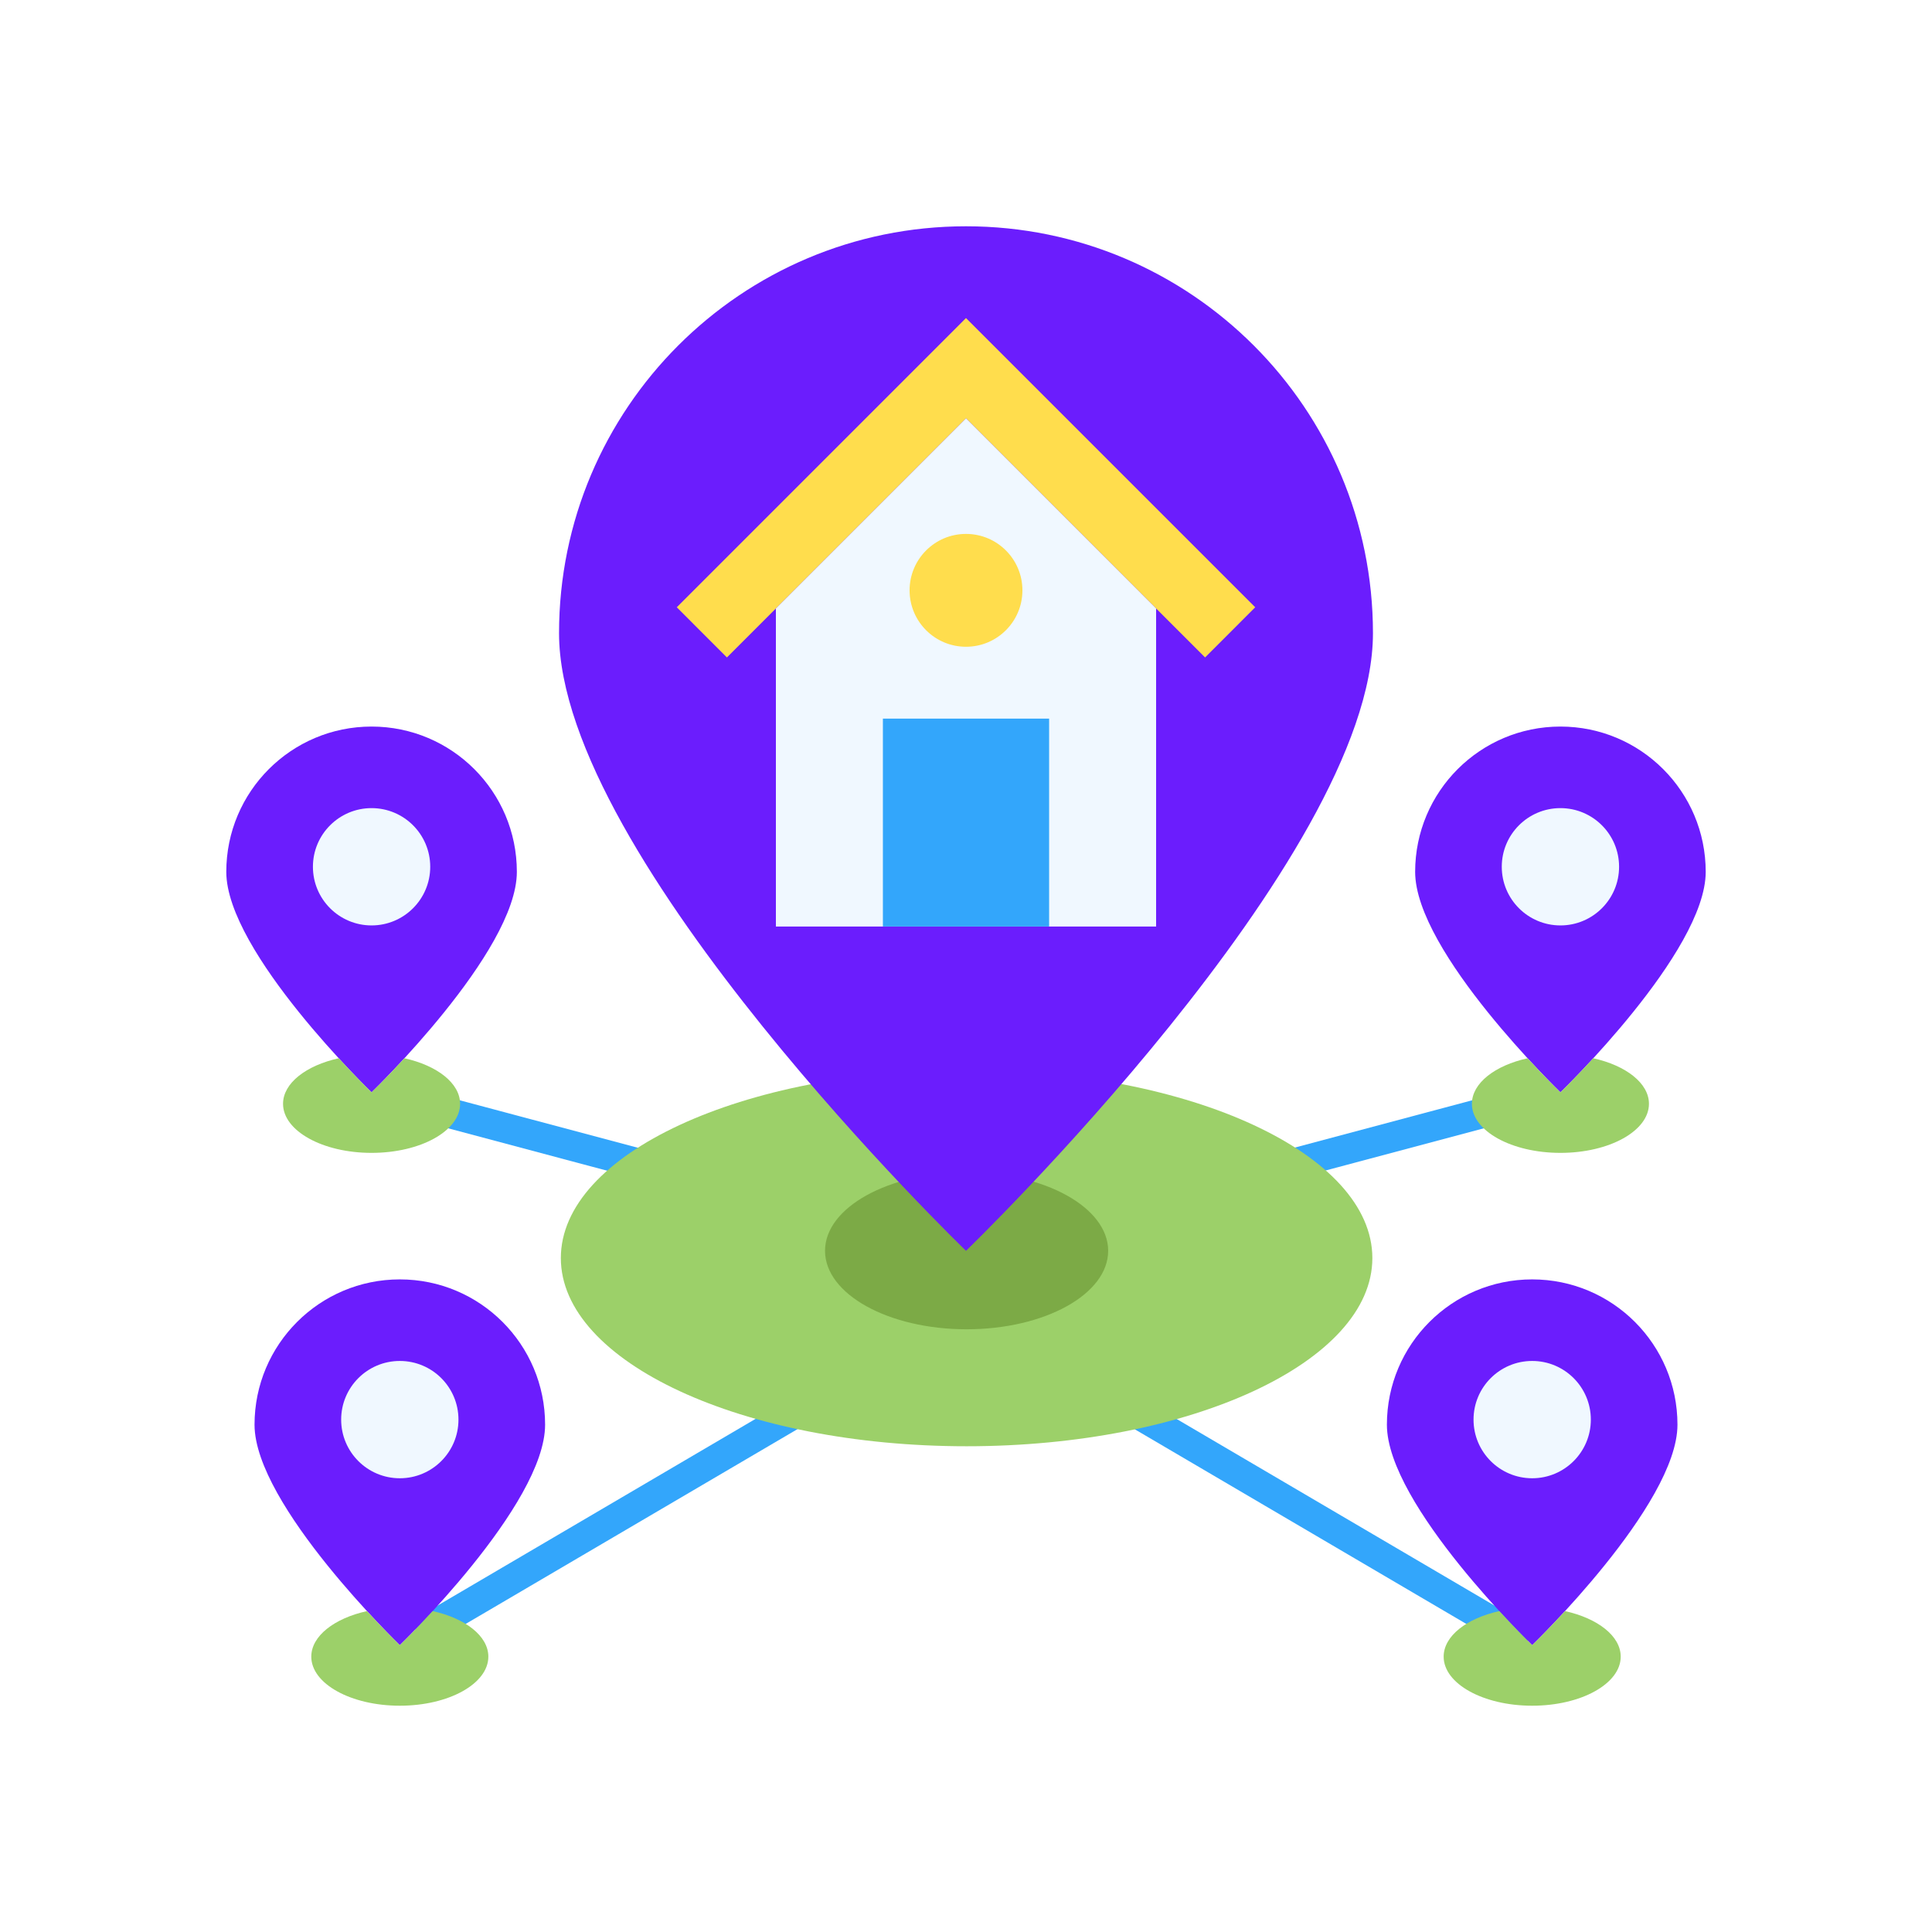 <svg width="256" height="256" viewBox="0 0 256 256" fill="none" xmlns="http://www.w3.org/2000/svg">
<rect width="256" height="256" fill="white"/>
<rect width="204" height="204" transform="translate(26 26)" fill="white"/>
<path d="M201.639 214.87L149.329 184.159C147.041 182.9 145.067 186.178 147.311 187.595C147.311 187.595 199.622 218.306 199.622 218.306C201.905 219.567 203.885 216.29 201.639 214.87Z" fill="#33A6FB"/>
<path d="M110.077 182.16L55.998 213.909C55.049 214.466 54.732 215.687 55.289 216.635C55.66 217.267 56.325 217.619 57.009 217.619C57.351 217.619 57.699 217.531 58.016 217.345L112.094 185.596C114.307 184.215 112.409 180.891 110.077 182.16Z" fill="#33A6FB"/>
<path d="M89.012 157.336C91.307 157.306 91.772 154.062 89.524 153.419C89.524 153.419 55.886 144.45 55.886 144.45C54.822 144.166 53.731 144.799 53.448 145.862C53.164 146.925 53.797 148.016 54.86 148.3L88.498 157.269C88.67 157.315 88.843 157.336 89.012 157.336Z" fill="#33A6FB"/>
<path d="M204.131 145.441C203.848 144.377 202.758 143.744 201.693 144.029L165.811 153.596C164.748 153.88 164.115 154.972 164.399 156.035C164.679 157.107 165.802 157.731 166.837 157.446L202.72 147.879C203.783 147.595 204.415 146.504 204.131 145.441Z" fill="#33A6FB"/>
<path d="M29.984 115.524C29.984 126.156 49.235 144.738 49.235 144.738C49.235 144.738 68.486 126.156 68.486 115.524C68.486 104.892 59.867 96.273 49.235 96.273C38.603 96.273 29.984 104.892 29.984 115.524Z" fill="#6B1DFD"/>
<path d="M49.235 122.623C53.527 122.623 57.007 119.144 57.007 114.852C57.007 110.56 53.527 107.08 49.235 107.08C44.943 107.08 41.464 110.56 41.464 114.852C41.464 119.144 44.943 122.623 49.235 122.623Z" fill="#F0F8FF"/>
<path d="M53.589 140.225C51.062 142.975 49.235 144.738 49.235 144.738C49.235 144.738 47.409 142.975 44.882 140.225C40.559 141.183 37.505 143.524 37.505 146.261C37.505 149.852 42.757 152.762 49.235 152.762C55.714 152.762 60.966 149.852 60.966 146.261C60.966 143.524 57.911 141.183 53.589 140.225Z" fill="#9CD069"/>
<path d="M33.727 188.778C33.727 199.41 52.978 217.992 52.978 217.992C52.978 217.992 72.229 199.41 72.229 188.778C72.229 178.145 63.61 169.526 52.978 169.526C42.346 169.526 33.727 178.145 33.727 188.778Z" fill="#6B1DFD"/>
<path d="M52.978 195.877C57.27 195.877 60.749 192.398 60.749 188.106C60.749 183.813 57.27 180.334 52.978 180.334C48.686 180.334 45.206 183.813 45.206 188.106C45.206 192.398 48.686 195.877 52.978 195.877Z" fill="#F0F8FF"/>
<path d="M57.331 213.479C54.805 216.228 52.978 217.992 52.978 217.992C52.978 217.992 51.151 216.228 48.624 213.479C44.302 214.437 41.247 216.777 41.247 219.515C41.247 223.105 46.499 226.016 52.978 226.016C59.456 226.016 64.708 223.105 64.708 219.515C64.708 216.777 61.654 214.437 57.331 213.479Z" fill="#9CD069"/>
<path d="M222.273 188.778C222.273 199.41 203.022 217.992 203.022 217.992C203.022 217.992 183.771 199.41 183.771 188.778C183.771 178.145 192.39 169.526 203.022 169.526C213.654 169.526 222.273 178.145 222.273 188.778Z" fill="#6B1DFD"/>
<path d="M203.022 195.877C207.314 195.877 210.794 192.398 210.794 188.106C210.794 183.813 207.314 180.334 203.022 180.334C198.73 180.334 195.251 183.813 195.251 188.106C195.251 192.398 198.73 195.877 203.022 195.877Z" fill="#F0F8FF"/>
<path d="M207.376 213.479C204.849 216.228 203.022 217.992 203.022 217.992C203.022 217.992 201.196 216.228 198.668 213.479C194.346 214.437 191.292 216.777 191.292 219.515C191.292 223.105 196.544 226.016 203.022 226.016C209.501 226.016 214.753 223.105 214.753 219.515C214.753 216.777 211.698 214.437 207.376 213.479Z" fill="#9CD069"/>
<path d="M128.08 191.636C157.773 191.636 181.844 180.472 181.844 166.699C181.844 152.927 157.773 141.762 128.08 141.762C98.386 141.762 74.315 152.927 74.315 166.699C74.315 180.472 98.386 191.636 128.08 191.636Z" fill="#9CD069"/>
<path d="M128.08 176.136C138.44 176.136 146.838 171.481 146.838 165.74C146.838 159.999 138.44 155.344 128.08 155.344C117.719 155.344 109.321 159.999 109.321 165.74C109.321 171.481 117.719 176.136 128.08 176.136Z" fill="#7CAA46"/>
<path d="M181.924 83.908C181.924 113.689 128 165.74 128 165.74C128 165.74 74.076 113.689 74.076 83.908C74.076 54.127 98.219 29.984 128 29.984C157.781 29.984 181.924 54.127 181.924 83.908Z" fill="#6B1DFD"/>
<path d="M226.016 115.524C226.016 126.156 206.765 144.738 206.765 144.738C206.765 144.738 187.514 126.156 187.514 115.524C187.514 104.892 196.133 96.273 206.765 96.273C217.397 96.273 226.016 104.892 226.016 115.524Z" fill="#6B1DFD"/>
<path d="M206.765 122.623C211.057 122.623 214.536 119.144 214.536 114.852C214.536 110.56 211.057 107.08 206.765 107.08C202.473 107.08 198.993 110.56 198.993 114.852C198.993 119.144 202.473 122.623 206.765 122.623Z" fill="#F0F8FF"/>
<path d="M211.118 140.225C208.591 142.975 206.764 144.738 206.764 144.738C206.764 144.738 204.938 142.975 202.411 140.225C198.089 141.183 195.034 143.524 195.034 146.261C195.034 149.852 200.286 152.762 206.764 152.762C213.243 152.762 218.495 149.852 218.495 146.261C218.495 143.524 215.44 141.183 211.118 140.225Z" fill="#9CD069"/>
<path d="M166.324 80.466L159.679 87.114L153.188 80.623L141.452 68.883L128.002 55.433L96.321 87.114L89.676 80.466L127.998 42.143L166.324 80.466Z" fill="#FFDD4D"/>
<path d="M153.19 80.623V122.768H102.81V80.626L128.003 55.433L141.453 68.883L153.19 80.623Z" fill="#F0F8FF"/>
<path d="M128 85.699C132.129 85.699 135.476 82.352 135.476 78.223C135.476 74.094 132.129 70.746 128 70.746C123.871 70.746 120.524 74.094 120.524 78.223C120.524 82.352 123.871 85.699 128 85.699Z" fill="#FFDD4D"/>
<path d="M116.988 95.22H139.013V122.768H116.988V95.22Z" fill="#33A6FB"/>
</svg>

